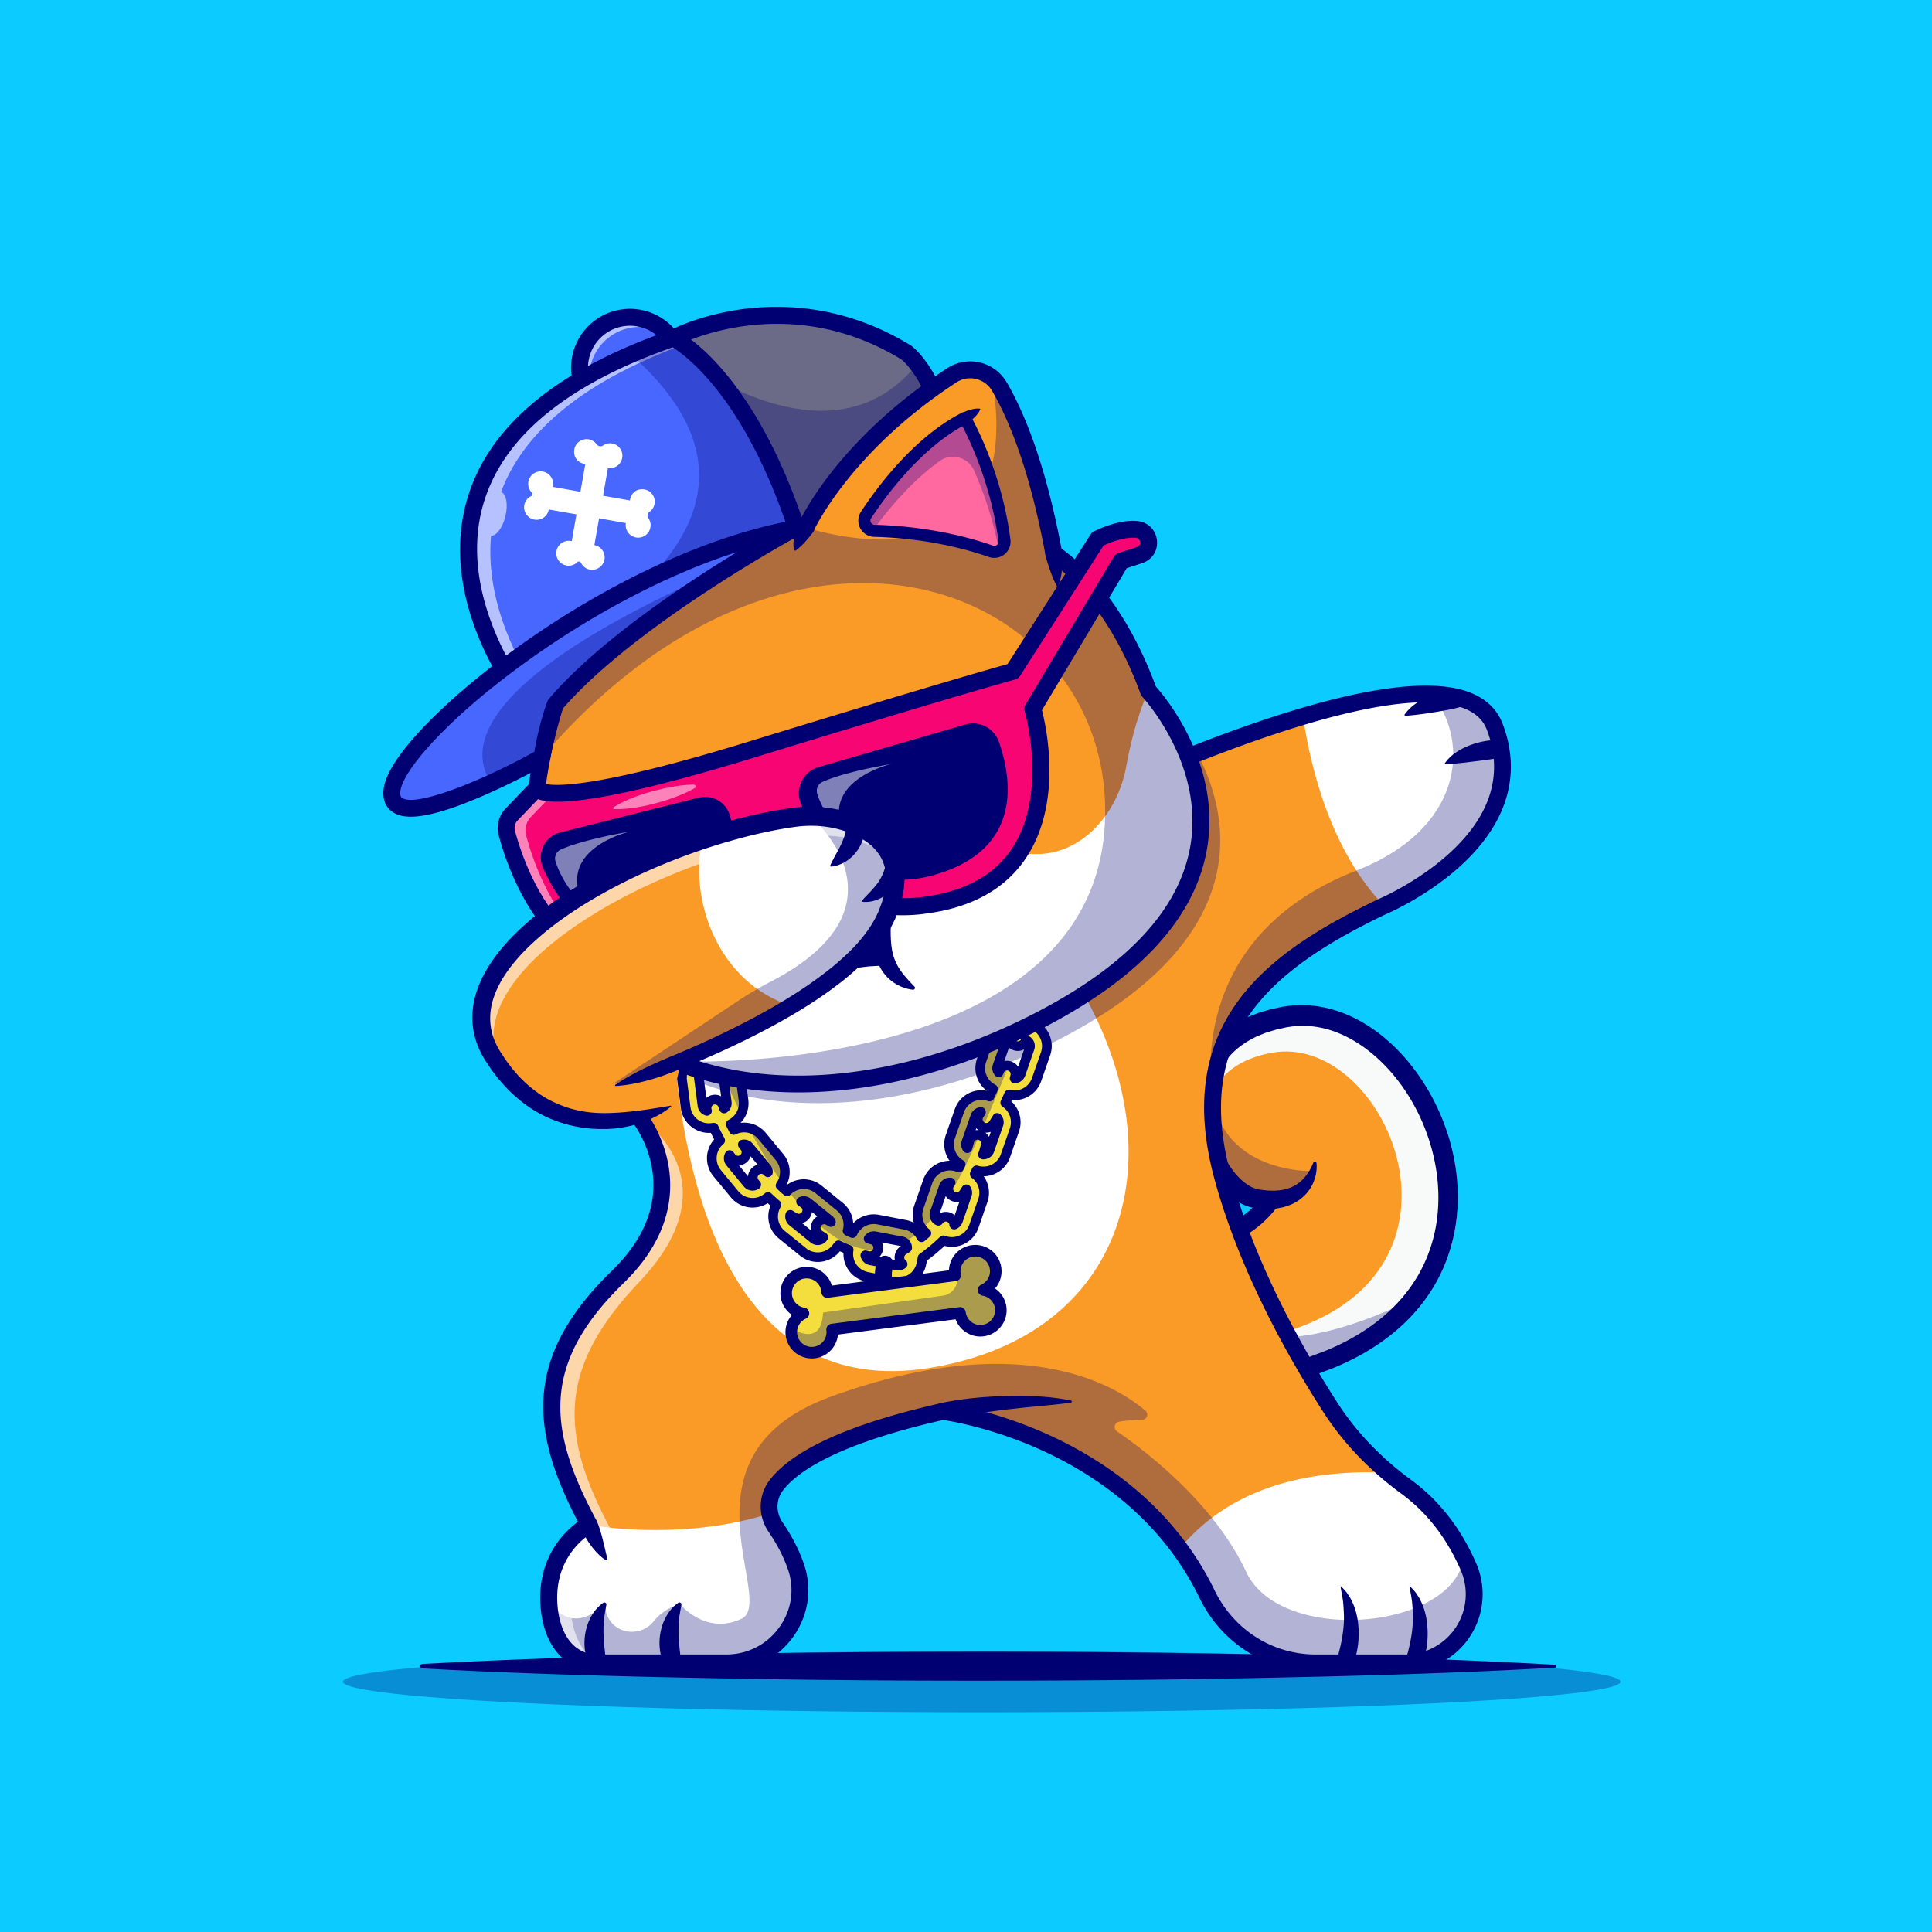 <svg xmlns="http://www.w3.org/2000/svg" viewBox="0 0 4000 4000"><defs><style>.cls-1{fill:#0bcbff;}.cls-2{opacity:0.3;}.cls-3{fill:#000072;}.cls-4{fill:#fa9b27;}.cls-5{fill:#f8fafa;}.cls-6{fill:#fff;}.cls-7{opacity:0.6;}.cls-8{fill:#f4de3d;}.cls-9{fill:#4867ff;}.cls-10{fill:#6b6b87;}.cls-11{fill:#ff699f;}.cls-12{fill:#f70673;}.cls-13{opacity:0.5;}</style></defs><g id="Réteg_2" data-name="Réteg 2"><g id="Layer_1" data-name="Layer 1"><rect class="cls-1" width="4000" height="4000"/><g class="cls-2"><ellipse class="cls-3" cx="2032.5" cy="3481.85" rx="1322.5" ry="63.15"/></g><path class="cls-3" d="M874.27,3445.08c195.47-10.73,390.94-16.28,586.41-20,195.47-4,390.94-5.46,586.41-5.42s390.93,1.88,586.4,6.17c195.47,4,390.94,9.82,586.41,20.86a3,3,0,0,1,0,5.94c-195.47,11-390.94,16.87-586.41,20.85-195.47,4.29-390.93,6-586.4,6.17s-390.94-1.38-586.41-5.41c-195.47-3.72-390.94-9.27-586.41-20a4.59,4.59,0,0,1,0-9.16Z"/><path class="cls-4" d="M2631.36,2484.39s-111,177.92-339,12.82l-52.94,20s82,477.22,515.77,296.3c451.39-188.26,187.45-758.78-95.22-708-274.32,49.33-167.44,360.89-56.39,377s118.69-74.27,118.69-74.27"/><path class="cls-5" d="M2769.48,2823.11c461.73-192.57,191.75-776.16-97.39-724.17-147.63,26.55-187.3,127.34-175.23,219.3,2.66-61.49,39.24-121.18,137.08-138.78,223.91-40.26,433,411.68,75.42,560.8C2410.7,2864.83,2322.58,2595.6,2304.62,2523q-12.64-7.8-25.78-16.93l-36.94,14S2325.76,3008.18,2769.48,2823.11Z"/><path class="cls-3" d="M2647.12,2494.22c-1.66,2.56-2.8,4.15-4.2,6.07s-2.7,3.6-4.08,5.32q-4.12,5.19-8.53,10a231.12,231.12,0,0,1-18.64,18.27,219.27,219.27,0,0,1-43.18,29.35c-31.09,16.25-66.78,23.73-101.51,22.5-34.89-1-68.35-10.48-99.29-23.57s-59.44-30.74-86.2-49.93l17.46,2.33-52.95,20,11.74-20.52h0c2.07,10.92,5.05,23,8.25,34.46s6.9,23.06,10.74,34.48a561.27,561.27,0,0,0,27.93,66.45,456.94,456.94,0,0,0,36.92,61.22c3.59,4.71,6.81,9.74,10.68,14.2l11.26,13.67c8.06,8.56,15.92,17.35,24.73,25,17.3,15.69,36,29.86,56.66,40.41,2.54,1.38,5,2.87,7.62,4.16l7.95,3.47,7.94,3.49a63.34,63.34,0,0,0,8,3.23l16.48,5.46c1.37.44,2.73.94,4.12,1.35l4.24.95,8.49,1.92c11.19,3.09,22.85,4,34.37,5.63,1.44.17,2.88.41,4.33.53l4.38.15,8.77.3c5.85.08,11.68.68,17.55.37,23.48-.89,47-3.33,70.32-8.51,11.61-2.74,23.34-4.8,34.73-8.71l17.2-5.25c2.86-.89,5.75-1.69,8.59-2.67l8.45-3.23c11.21-4.41,22.65-8.37,33.67-13.11l16.42-7.32,16.09-7.94c42.4-21.93,81.41-50.05,112.79-85a318.85,318.85,0,0,0,40.92-56.82,308.58,308.58,0,0,0,26.86-64.52c13.22-44.88,15.74-92.78,9.84-139.58a410.49,410.49,0,0,0-42.51-134.84c-21.7-42.09-50.72-80.57-86-111.27-35.13-30.51-77-53.48-121.46-60.15a180,180,0,0,0-33.32-2.07c-5.56-.08-11.07.76-16.6,1.15-5.52,1-10.88,1.43-16.62,2.93l-17,3.81-16.45,5c-5.59,1.47-10.64,4-15.93,6l-7.85,3.21-7.41,3.88c-19.83,10.21-37.44,23.6-51,40.18a147.83,147.83,0,0,0-28.71,57.17c-5.25,21.18-6.18,43.73-3.78,66.11a225.48,225.48,0,0,0,17.07,65.61c9.05,20.71,20.5,40.78,35.43,56.5a100.5,100.5,0,0,0,24,19.71c4.22,2.7,8.6,4.26,12.88,5.89,2.16.48,4.3,1,6.44,1.62l8.2,1,8.28,1c2.75.29,5.39.16,8.1.29l8.11.24,7.81-.67c5.4-.09,10.15-1.6,15.29-2.46,2.51-.57,4.74-1.63,7.2-2.35l3.65-1.21,3.34-1.73a73.44,73.44,0,0,0,24.9-19.15c7.22-8.38,13.24-18.85,17.77-29.89l.17-.39a3.46,3.46,0,0,1,6.65,1,72.42,72.42,0,0,1-.82,20.23c-1,6.76-3.24,13.26-5.77,19.83a83.45,83.45,0,0,1-26.52,33.87l-4.44,3.4c-1.56,1-3.18,1.85-4.78,2.77a95.16,95.16,0,0,1-9.84,5.17c-6.81,2.5-13.75,5.52-20.81,6.54l-10.63,2.1-10.53.67c-3.49.13-7.09.6-10.52.4l-10.29-.69c-3.46-.27-6.83-.41-10.35-.81-3.92-.77-7.85-1.61-11.75-2.5-7.44-2.36-14.83-5.07-21.27-8.81a140.79,140.79,0,0,1-34.3-26.29c-19.86-19.94-34.16-43.39-45.27-68a269.23,269.23,0,0,1-21.61-77.85c-3.17-27-2.18-54.84,4.4-82a187.87,187.87,0,0,1,37.75-74.9c18.07-21.81,41-38.92,65.48-51.07L2583,2106c3.12-1.33,6.28-2.52,9.43-3.78,6.32-2.39,12.54-5.25,19-6.93,6.42-1.89,12.83-3.89,19.26-5.65l19.44-4.15c6.33-1.54,13.38-2.25,20.13-3.25,6.86-.48,13.71-1.33,20.59-1.21a222.73,222.73,0,0,1,41,3,258,258,0,0,1,39.55,9.93,288.93,288.93,0,0,1,37.12,15.88,325.84,325.84,0,0,1,65.42,45.2,392.54,392.54,0,0,1,53.28,57.73,441.28,441.28,0,0,1,41.54,66.11,451,451,0,0,1,46.31,148.38c6.4,51.74,3.52,105.25-11.51,155.85A348.93,348.93,0,0,1,2973,2655.9a357.89,357.89,0,0,1-46.2,63.85c-35.26,39-78.4,69.78-124.28,93.34l-17.38,8.52-17.65,7.81c-11.82,5.06-23.9,9.23-35.85,13.87l-9,3.39c-3,1-6.15,1.9-9.22,2.85l-18.48,5.59c-12.18,4.11-25,6.41-37.59,9.32-25.29,5.53-51.34,8.25-77.54,9.11-6.53.3-13.14-.32-19.71-.45l-9.86-.38-4.93-.19c-1.65-.14-3.28-.41-4.92-.61-13.11-1.78-26.29-3-39.14-6.49l-9.7-2.25-4.84-1.13c-1.59-.47-3.16-1-4.74-1.54l-18.9-6.32a81,81,0,0,1-9.24-3.72l-9.12-4-9.11-4.05c-3-1.48-5.83-3.18-8.75-4.77-23.62-12.22-44.91-28.37-64.3-46.08-9.88-8.73-18.63-18.48-27.54-28.08l-12.42-15.13c-4.25-5-7.77-10.43-11.69-15.62a495.69,495.69,0,0,1-39.86-66.47,599.41,599.41,0,0,1-29.64-71c-4.07-12.16-8-24.35-11.34-36.75s-6.44-24.57-9-38.09h0a18.4,18.4,0,0,1,11.59-20.47l.15,0,53-20a18.56,18.56,0,0,1,17.29,2.21l.17.12c25,18,51.32,34.11,79.08,45.89s56.74,19.8,85.8,20.57c29,1,57.77-5.08,83.33-18.4a182.82,182.82,0,0,0,35.77-24.33,190.47,190.47,0,0,0,15.52-15.21c2.43-2.67,4.77-5.41,7-8.19,1.12-1.39,2.18-2.78,3.2-4.17s2.12-3,2.64-3.76l.39-.6a18.57,18.57,0,0,1,31.13,20.26Z"/><g class="cls-2"><path class="cls-3" d="M2933.87,2685s-473.21,253.71-415.9-123.43c0,0-78.68,30.24-158.14-23.34l-23.13,8.72-68.1,80.37S2452.46,3088,2933.87,2685Z"/></g><g class="cls-2"><path class="cls-3" d="M2718.57,2424.6s-221.84,8.62-210.54-209c0,0-53.3,262.16,139.07,267.56C2647.1,2483.18,2694.66,2475.56,2718.57,2424.6Z"/></g><path class="cls-4" d="M3040.65,3244.55c40.6,93.7-28.75,198.3-130.9,198.3h-185.6c-96.45,0-183.3-56-225.35-142.8a610,610,0,0,0-56.2-93.55C2263,2960.6,1952,2922.15,1952,2922.15c-223.85,50.6-311.75,109.45-345,153.3a72.16,72.16,0,0,0-13.1,58.05,75.24,75.24,0,0,0,11.8,28.05c19.45,28.3,32.9,55.55,41.9,81.15,34.4,97.9-40.15,200.15-143.9,200.15h-266c-67.6,0-99.55-61.4-101.5-128.95-3.2-112.1,83.6-157.1,83.6-157.1-106.1-197.7-117.85-340.75,58.9-512.7s43.6-332.65,43.6-332.65a1081.51,1081.51,0,0,1,71.75-94.8c1.65-2.05,3.4-4.1,5.15-6.15,183.55-214.4,441-361.15,598.15-437.45,84.2-40.85,139.65-61.5,139.65-61.5s155.6-78.7,341.85-151.85c70.85-27.85,146.15-54.85,219-76.45,99.75-29.55,195-48.9,267.85-46,64.6,2.4,111.7,22.2,129.1,67.65,83.9,219.5-187.2,351.65-229.25,370.6-3.5,1.6-5.4,2.4-5.4,2.4-183.05,88-339.25,193.8-349.05,394.9v.1c-2.45,49.55,4.05,104.9,21.2,167.15,51.35,186.5,150.1,361.75,222,473.65,32.85,51.15,73.75,96.25,120.1,135.4q18.22,15.38,37.55,29.5c55.55,40.65,93.3,92.7,119,144.7Q3036.05,3233.9,3040.65,3244.55Z"/><path class="cls-6" d="M1503.6,3442.85h-266c-67.6,0-99.55-61.4-101.5-128.95-3.2-112.1,83.6-157.1,83.6-157.1s187.2,36.1,374.15-23.3a75.24,75.24,0,0,0,11.8,28.05c19.45,28.3,32.9,55.55,41.9,81.15C1681.9,3340.6,1607.35,3442.85,1503.6,3442.85Z"/><path class="cls-6" d="M2909.75,3442.85h-185.6c-96.45,0-183.3-56-225.35-142.8a610,610,0,0,0-56.2-93.55c68.35-84,196-168.25,431.7-157.45q18.22,15.38,37.55,29.5c63.15,46.2,103.3,107.2,128.8,166C3081.25,3338.25,3011.9,3442.85,2909.75,3442.85Z"/><path class="cls-6" d="M2865.4,1875.45c-107.8-113-150.65-277.35-167.7-392.2,188.15-55.7,360-75.15,397,21.6C3178.55,1724.35,2907.45,1856.5,2865.4,1875.45Z"/><path class="cls-6" d="M1924.64,2832.14c-411.9,66.7-503-387.49-525.59-621.64,183.55-214.4,441-361.15,598.15-437.45C2469.8,2154.05,2451.89,2746.69,1924.64,2832.14Z"/><g class="cls-2"><path class="cls-3" d="M2186.45,2155.35c-266.95,136.4-539.45,163.1-738.7,85.7a520,520,0,0,1-53.85-24.4c1.65-2.05,3.4-4.1,5.15-6.15,183.55-214.4,441-361.15,598.15-437.45,84.2-40.85,139.65-61.5,139.65-61.5s155.6-78.7,341.85-151.85C2547.75,1690.7,2602.3,1942.9,2186.45,2155.35Z"/></g><g class="cls-2"><path class="cls-3" d="M2909.75,3442.85h-185.6c-96.45,0-183.3-56-225.35-142.8a610,610,0,0,0-56.2-93.55C2263,2960.6,1952,2922.15,1952,2922.15c-223.85,50.6-311.75,109.45-345,153.3a72.16,72.16,0,0,0-13.1,58.05,75.24,75.24,0,0,0,11.8,28.05c19.45,28.3,32.9,55.55,41.9,81.15,34.4,97.9-40.15,200.15-143.9,200.15h-266c-67.6,0-99.55-61.4-101.5-128.95,0,0,42,78.35,116,6.8a65.3,65.3,0,0,0,5.2,24.34c16.47,39.61,69.76,44.79,96.44,11.2,10.31-13,27-26.82,53.71-35.54,0,0,52.8,65.8,127.5,30.9s-146.25-339.65,185.4-460c397.9-144.4,593-20.78,651.19,29.38a10.48,10.48,0,0,1-6.67,18.39,364.35,364.35,0,0,0-47.6,4,11.22,11.22,0,0,0-4.6,20.35c55.65,37.94,199.64,146.07,267.23,290.58,70.8,151.45,429.8,121.6,451-31.05q5.25,10.65,9.85,21.3C3081.25,3338.25,3011.9,3442.85,2909.75,3442.85Z"/></g><g class="cls-2"><path class="cls-3" d="M2865.4,1875.45c-3.5,1.6-5.4,2.4-5.4,2.4-183.05,88-339.25,193.8-349.05,394.9-1.35-6.6-63.45-329.45,297.35-470.35,217.7-85.05,237.35-260.4,157.25-365.2,64.6,2.4,111.7,22.2,129.1,67.65C3178.55,1724.35,2907.45,1856.5,2865.4,1875.45Z"/></g><g class="cls-7"><path class="cls-6" d="M1323.55,2654.1c-169.9,178.75-165,315-58.9,512.7,0,0-86.8,45-83.6,157.1,1.5,51.25,20.25,98.9,58.7,118.95h-2.2c-67.6,0-99.55-61.4-101.5-128.95-3.2-112.1,83.6-157.1,83.6-157.1-106.1-197.7-117.85-340.75,58.9-512.7,174.45-169.7,47-328.4,43.65-332.6C1326.4,2314.15,1525,2442.15,1323.55,2654.1Z"/></g><path class="cls-3" d="M1236,3150.49a142.33,142.33,0,0,1,6.76,18.32c1.94,6.3,3.66,12.7,5.27,19.15l4.67,19.52c1.56,6.55,3,13.14,4.89,19.92l0,.09a2.16,2.16,0,0,1-1.5,2.66,2.13,2.13,0,0,1-1.61-.18c-6.68-3.63-12.16-8.68-17.23-13.83a154.16,154.16,0,0,1-13.83-16.4,167.3,167.3,0,0,1-11.44-17.63,106,106,0,0,1-8.66-19,17.52,17.52,0,0,1,32.53-12.87Z"/><path class="cls-3" d="M1947.86,2905.13c11.75-2.78,22.66-4.52,34-6.31s22.43-3.13,33.66-4.29c22.47-2.3,45-3.62,67.45-4.25,22.5-.29,45-.53,67.39.92a476.71,476.71,0,0,1,66.9,8.39,2.23,2.23,0,0,1-.09,4.38h-.06c-11.15,1.78-22.24,2.86-33.3,4.08l-33.08,3.39q-33,2.94-65.75,6.77t-65.15,9.13c-10.8,1.66-21.55,3.61-32.26,5.49s-21.55,4.16-31.46,6.32l-.46.09a17.5,17.5,0,0,1-7.75-34.12Z"/><path class="cls-3" d="M1221.11,3448.92a77.6,77.6,0,0,1-4.13-8.87c-1.14-2.83-2-5.7-2.89-8.56a112.12,112.12,0,0,1-3.38-17.57,115.72,115.72,0,0,1,1.75-35.78,122.42,122.42,0,0,1,4.89-17.35c1.1-2.8,2.36-5.56,3.61-8.27a57.41,57.41,0,0,1,4.23-7.92,83.93,83.93,0,0,1,23.6-26.09,4.18,4.18,0,0,1,6.59,4l-.06.39c-1.77,11.15-4.12,20.78-4.74,30.66-.77,4.75-.61,9.69-1.09,14.31,0,4.78-.26,9.38,0,14.06.24,9.29.88,18.48,1.79,27.71l1.51,13.85c.18,2.33.48,4.63.72,6.92a54.5,54.5,0,0,1,.42,6.36l-.45,5.41a17.24,17.24,0,0,1-18.63,15.74A17.42,17.42,0,0,1,1221.11,3448.92Z"/><path class="cls-3" d="M1376.47,3448.92a75.93,75.93,0,0,1-4.13-8.87c-1.14-2.83-2-5.7-2.89-8.56a112.14,112.14,0,0,1-3.39-17.57,116.33,116.33,0,0,1,1.75-35.78,121.15,121.15,0,0,1,4.9-17.35c1.1-2.8,2.36-5.56,3.61-8.27a57.41,57.41,0,0,1,4.23-7.92,83.93,83.93,0,0,1,23.6-26.09,4.18,4.18,0,0,1,5.84.92,4.23,4.23,0,0,1,.75,3.1l-.06.39c-1.77,11.15-4.12,20.78-4.74,30.66-.77,4.75-.62,9.69-1.09,14.31.05,4.78-.26,9.38,0,14.06.24,9.29.88,18.48,1.79,27.71l1.51,13.85c.18,2.33.48,4.63.71,6.92a52.61,52.61,0,0,1,.43,6.36l-.45,5.41a17.25,17.25,0,0,1-18.63,15.74A17.42,17.42,0,0,1,1376.47,3448.92Z"/><path class="cls-3" d="M2767.71,3436.28l2.45-8.37,2.45-9c1.53-6.07,3-12.19,4.27-18.37a280.73,280.73,0,0,0,5.16-37.46c1.05-12.65.33-25.25-.61-38.16-.6-13.13-3.69-25.79-6-40.08v-.05a.54.54,0,0,1,.45-.62.56.56,0,0,1,.47.14c2.58,2.45,5.07,5,7.5,7.73l3.6,4.11c1.12,1.43,2,2.95,3.06,4.45,2,3,4,6.06,5.9,9.22,1.62,3.24,3.25,6.52,4.75,9.87a140.73,140.73,0,0,1,10.78,42.56,185.24,185.24,0,0,1-4.56,65.58c-.9,3.57-1.87,7.13-3.07,10.66a114.09,114.09,0,0,1-4.17,11,17.48,17.48,0,0,1-32.79-11.92Z"/><path class="cls-3" d="M2910.49,3436.28l2.45-8.37,2.45-9c1.53-6.07,3-12.19,4.26-18.37a277.5,277.5,0,0,0,5.16-37.46c1.06-12.65.34-25.25-.6-38.16-.6-13.13-3.69-25.79-6-40.08v-.05a.54.54,0,0,1,.45-.62.56.56,0,0,1,.47.14c2.57,2.45,5.07,5,7.5,7.73l3.6,4.11c1.12,1.43,2,2.95,3.06,4.45,2,3,4,6.06,5.9,9.22,1.62,3.24,3.25,6.52,4.76,9.87a141,141,0,0,1,10.77,42.56,184.78,184.78,0,0,1-4.57,65.58c-.88,3.57-1.86,7.13-3.06,10.66a114.09,114.09,0,0,1-4.17,11,17.48,17.48,0,0,1-32.79-11.92Z"/><path class="cls-3" d="M3025.6,1463.07a255.84,255.84,0,0,1-27.61,6.57c-9.39,1.83-18.83,3.4-28.34,4.94s-19,3.09-28.9,4.27-19.8,2.57-31,3h-.06a1.72,1.72,0,0,1-1.47-2.71,96.84,96.84,0,0,1,23.52-22.75,145.1,145.1,0,0,1,28.14-15.26,179.51,179.51,0,0,1,30.18-9.62,127.61,127.61,0,0,1,31.89-3.3,17.65,17.65,0,0,1,4.79,34.45Z"/><path class="cls-3" d="M3108,1567.8a270,270,0,0,1-27.4,5c-9.31,1.34-18.66,2.48-28.06,3.64s-18.81,2.4-28.56,3.33-19.56,2.16-30.67,2.56h-.06a1.73,1.73,0,0,1-1.78-1.65,1.75,1.75,0,0,1,.32-1.06,90.87,90.87,0,0,1,23.65-22.46A135.67,135.67,0,0,1,3044,1542.7a169.37,169.37,0,0,1,30.57-8.34,121.07,121.07,0,0,1,32.07-1.53,17.63,17.63,0,0,1,2.76,34.62Z"/><path class="cls-3" d="M2909.75,3460.36H2724.13c-103,0-195.4-58.5-241.07-152.68-80.21-165.39-220.43-256.58-323.93-304-102-46.7-189.6-61.31-206.42-63.8C1732,2990.15,1650.42,3047.06,1620.82,3086c-14.39,19-14.71,45.32-.79,65.58,19.07,27.78,33.87,56.47,44,85.3,18.08,51.46,10.23,106.7-21.56,151.55a170.5,170.5,0,0,1-138.86,71.89H1237.53c-69.74,0-116.44-57.29-119-146-2.65-93.24,51.08-144,78.11-163.63-96.54-185.4-116.16-338.39,69.71-519.19,68.88-67,96.83-139.4,83.07-215.16-10.26-56.51-40.45-93.45-40.76-93.81a17.5,17.5,0,0,1-1.06-20.92c138.92-207,355.38-360.86,512.5-453.53,162.49-95.83,297.07-147.86,309.66-152.65,38.41-19.37,693.44-346.78,913.23-261.85,33.6,13,56.47,34.83,68,64.93,39.94,104.51,9.56,206.47-87.84,294.87-69.48,63.06-148.53,97.24-156,100.38-247.73,119.1-396.6,256.83-318.17,541.52,50.54,183.45,147.49,356.22,219.92,468.84,38.73,60.23,90.3,114.13,153.27,160.22,57.76,42.27,103,100.54,134.49,173.19a159.73,159.73,0,0,1-146.94,222.76ZM1952,2904.64a19.2,19.2,0,0,1,2.14.13c4.06.51,100.73,12.92,218.52,66.64,109.1,49.76,257,145.83,341.92,321,39.77,82,120.07,133,209.58,133h185.62a124.72,124.72,0,0,0,114.82-173.85c-29-66.86-70.36-120.31-123-158.86-66.46-48.63-121-105.67-162-169.53-73.75-114.67-172.51-290.77-224.22-478.47-41.4-150.27-25.51-272.31,48.58-373.09,70.92-96.48,185.67-160,288.57-209.47l.85-.38c.8-.33,80-33.76,147-94.73,86.55-78.85,112.81-165,78.05-255.91-7.92-20.73-23.59-35.38-47.9-44.77-207.12-80.06-878.89,257.44-885.66,260.86a18.8,18.8,0,0,1-1.78.78c-5.4,2-537.85,203.73-799.48,583.26,27.13,40.92,106.71,190.39-52.7,345.45-175.65,170.86-153.43,309.73-55.71,491.86a17.5,17.5,0,0,1-7.36,23.81c-3.09,1.63-77,41.89-74.16,141.08,1.55,54.12,24.42,111.95,84,111.95h266.08c44.38,0,84.58-20.82,110.31-57.13,25.13-35.46,31.36-79.1,17.09-119.71-9.1-25.92-22.51-51.85-39.83-77.08-22.48-32.74-21.77-75.56,1.77-106.56,48.37-63.71,167.86-117.47,355.16-159.81A17.24,17.24,0,0,1,1952,2904.64Z"/><path class="cls-8" d="M2202.6,1955.2l-22.75-7.9a48.07,48.07,0,0,0-36.9,2.15,48,48,0,0,0-24.6,27.6l-18.65,53.65a48.43,48.43,0,0,0,20.45,57c-3.7,8.5-7.65,16.45-11.35,23.4a48.36,48.36,0,0,0-58,30.8l-18.65,53.65a48.17,48.17,0,0,0,23.75,58.85c-2.35,5.5-4.8,10.75-7.25,15.75l-.9-.35a48,48,0,0,0-36.9,2.15,48,48,0,0,0-24.55,27.65l-18.65,53.65a48.38,48.38,0,0,0,21.15,57.5c-1,2.15-2,4.25-3,6.25l-3.35-1.15a48.32,48.32,0,0,0-61.5,29.8l-18.6,53.6A48.46,48.46,0,0,0,1918,2553c-3.35,3-6.7,5.85-10,8.55a49.08,49.08,0,0,0-34-25.75l-55.8-10.75A48.23,48.23,0,0,0,1765,2553c-3.5-1.5-6.85-3-10.1-4.55a48.37,48.37,0,0,0-16.15-50.15l-44.1-35.8a48.19,48.19,0,0,0-63.4,2.25c-.6.55-1.2,1.1-1.75,1.7-4.8-4.05-9.25-8.1-13.4-12a49.77,49.77,0,0,0,3.4-5.65,48.28,48.28,0,0,0-5.55-53.05l-36.15-43.8a48.29,48.29,0,0,0-58.65-12.45q-3.3-6.22-6.15-12.15a48,48,0,0,0,16.75-13.7,48.52,48.52,0,0,0,4.8-7.6,47.63,47.63,0,0,0,4.8-28.1l-7.3-56.3a48.28,48.28,0,0,0-54-41.7h0l-23.9,3.1a48.37,48.37,0,0,0-41.7,54.15l7.3,56.3a48.3,48.3,0,0,0,50.2,42,36.17,36.17,0,0,0,4-.35l3.9-.5c3.75,8.15,8.2,17.15,13.35,26.35a48.34,48.34,0,0,0-6.3,67.85l36.15,43.8a48,48,0,0,0,32.7,17.3,46.91,46.91,0,0,0,7,.15,47.84,47.84,0,0,0,28.3-11l1.25-1c5.3,5,11.15,10.4,17.5,15.75a48.31,48.31,0,0,0,10.9,62.35l44.1,35.8a48.43,48.43,0,0,0,67.95-7l5.4-6.65c1.7.8,3.45,1.65,5.25,2.45,5,2.3,10.35,4.65,15.85,6.85a48.25,48.25,0,0,0,38.35,56l55.8,10.75a48.36,48.36,0,0,0,36.2-7.45,48,48,0,0,0,20.35-30.9l2.3-11.95a368.73,368.73,0,0,0,43-36l1.7.6a47.8,47.8,0,0,0,18.15,2.65,48.44,48.44,0,0,0,43.35-32.4L2035,2485.3a48.3,48.3,0,0,0-16.85-54.65c1.2-2.45,2.4-5,3.65-7.5a47.82,47.82,0,0,0,35.35-2.65,47.89,47.89,0,0,0,24.55-27.6l18.65-53.65a48.36,48.36,0,0,0-19-56.1c2.6-5.35,5.15-11,7.65-16.9a48.85,48.85,0,0,0,14,1.4,49.52,49.52,0,0,0,18.7-4.8,48.22,48.22,0,0,0,24.6-27.65l18.6-53.65a48.32,48.32,0,0,0-22.8-58.35c3.6-6.95,7.35-14.7,10.9-22.9a48.31,48.31,0,0,0,60.85-30l18.65-53.65A48.44,48.44,0,0,0,2202.6,1955.2Zm-700.6,337a12.42,12.42,0,0,1-2.9,2.7c-1.5-3.95-2.25-6.3-2.3-6.4a17.49,17.49,0,1,0-33.2,11,2.25,2.25,0,0,0,.1.4,13.34,13.34,0,0,1-9.35-11l-7.3-56.35a13.26,13.26,0,0,1,2.65-9.8,13,13,0,0,1,8.85-5.1l23.9-3.1c.35,0,.7,0,1.1-.1a13,13,0,0,1,8.7,2.75,14,14,0,0,1,1.55,1.4,13,13,0,0,1,3.55,7.45l.15,1.1,7.15,55.2A13.39,13.39,0,0,1,1502,2292.25Zm87.55,134.35a17.51,17.51,0,0,0-27,22.35l3.15,3.7a12.9,12.9,0,0,1-8.85,2.4,13.16,13.16,0,0,1-9-4.75l-36.15-43.8a13.24,13.24,0,0,1-1.25-15.1c1.25,1.65,2.5,3.3,3.8,4.95a17.51,17.51,0,0,0,27.45-21.75q-1.95-2.47-3.75-4.95a11.6,11.6,0,0,1,1.9-.25,13.24,13.24,0,0,1,10.9,4.8L1587,2418a12.94,12.94,0,0,1,3,9.15C1589.75,2426.85,1589.55,2426.65,1589.55,2426.6Zm113.9,136.25a13.33,13.33,0,0,1-18.75,1.9l-44-35.75a13.27,13.27,0,0,1-4.85-8.95,13.14,13.14,0,0,1,.4-4.85c2.9,1.9,5.85,3.75,8.8,5.5a17.72,17.72,0,0,0,9.65,2.35,17.54,17.54,0,0,0,14.3-8.65,16.14,16.14,0,0,0,1.45-3.3,17.44,17.44,0,0,0-7.75-20.65c-1.35-.8-2.7-1.65-4.05-2.5a12.3,12.3,0,0,1,4.25-1.25c.25,0,.5,0,.75,0a13.38,13.38,0,0,1,9,2.95l44.1,35.8a12.78,12.78,0,0,1,3.6,4.75c-2.85-1.75-4.5-2.8-4.6-2.85a17.46,17.46,0,0,0-23.85,4.85,2.77,2.77,0,0,0-.3.4,17.52,17.52,0,0,0,5.2,24.2c.45.3,3.3,2.05,7.8,4.75Zm167.15,25.6a17.48,17.48,0,0,0-5.9,24,16.74,16.74,0,0,0,4.1,4.65c-.35.25-.65.55-1,.8a13,13,0,0,1-10,2l-55.75-10.7a13.16,13.16,0,0,1-8.5-5.6,12.76,12.76,0,0,1-2-4.65c1.8.45,3.55.95,5.35,1.35a16.62,16.62,0,0,0,4.7.4A17.37,17.37,0,0,0,1817.6,2588a4.22,4.22,0,0,0,.25-.85,17.51,17.51,0,0,0-13.2-21c-2.05-.45-4.1-1-6.2-1.55a13,13,0,0,1,3.25-3.15,13.32,13.32,0,0,1,6.75-2.3,13.61,13.61,0,0,1,3.2.25l55.75,10.7a12.83,12.83,0,0,1,4.6,1.8,13.36,13.36,0,0,1,6.15,11.65C1873.55,2586.65,1870.7,2588.4,1870.6,2588.45Zm131.3-114.65-18.65,53.65a13.2,13.2,0,0,1-7.6,7.9,17.47,17.47,0,0,0-31.05-9.75c-.5.65-1,1.25-1.6,1.9a13.33,13.33,0,0,1-8.2-10.2,13.19,13.19,0,0,1,.55-6.5l18.65-53.65a13.14,13.14,0,0,1,6.75-7.6,12.65,12.65,0,0,1,5.15-1.3,10.49,10.49,0,0,1,2.15.1c-1.15,1.75-1.85,2.8-1.85,2.85a17.47,17.47,0,0,0,.85,20.65,16,16,0,0,0,3.9,3.65,17.8,17.8,0,0,0,10.6,2.95,17.55,17.55,0,0,0,13.7-7.7c.3-.5,2.3-3.5,5.3-8.35a10.34,10.34,0,0,1,.75,1.25A13.25,13.25,0,0,1,2001.9,2473.8Zm65.35-146.05-18.65,53.65a13.13,13.13,0,0,1-13.45,8.85c2.1-6.2,4-12.5,5.55-18.85a17.5,17.5,0,0,0-12.75-21.2h0a17.51,17.51,0,0,0-21.15,12.8c-1.15,4.7-2.6,9.45-4.15,14.1a13.32,13.32,0,0,1-1.9-12.35l18.65-53.6a13.27,13.27,0,0,1,11.55-8.9c-2.1,3.4-3.45,5.45-3.5,5.55a17.47,17.47,0,0,0,4.75,24.25,15.41,15.41,0,0,0,3.1,1.65,16.88,16.88,0,0,0,7.5,1.3,17.47,17.47,0,0,0,13.7-7.7c.4-.6,3.55-5.3,8-12.85A13.24,13.24,0,0,1,2067.25,2327.75Zm64.5-157.65-18.65,53.6a13.08,13.08,0,0,1-6.75,7.65,13.32,13.32,0,0,1-5.7,1.25c.45-1.55.9-3.1,1.3-4.65a17.49,17.49,0,0,0-12.8-21.15,8.48,8.48,0,0,0-1.1-.2,17.37,17.37,0,0,0-20.1,13c0,.15-.1.35-.15.55a16.61,16.61,0,0,1-2-2.9,13.25,13.25,0,0,1-.6-10.15l18.65-53.65a13.3,13.3,0,0,1,6.1-7.25,17.54,17.54,0,0,0,7.5,16.75,18.51,18.51,0,0,0,6.2,2.55,16.41,16.41,0,0,0,4.4.4,17.39,17.39,0,0,0,13.7-7.75c.2-.3,1.3-2,2.9-4.5a13.2,13.2,0,0,1,7.1,16.45Zm67.6-164.9-18.65,53.65a13.24,13.24,0,0,1-15.75,8.45c.8-2.8,1.6-5.65,2.3-8.45a17.51,17.51,0,0,0-34-8.4,9,9,0,0,1-.25,1,13.24,13.24,0,0,1-.2-9.2l18.6-53.65a13.32,13.32,0,0,1,11.95-8.9,13.32,13.32,0,0,1,5,.7l22.75,7.9A13.36,13.36,0,0,1,2199.35,2005.2Z"/><g class="cls-2"><path class="cls-3" d="M1539.35,2277.9a47.63,47.63,0,0,1-4.8,28.1c-15.2-30-27.7-57.3-37-78.8-1.3-2.95-2.55-5.8-3.7-8.55-10.3-24-15.85-38.75-15.85-38.75h0a48.28,48.28,0,0,1,54,41.7Z"/></g><g class="cls-2"><path class="cls-3" d="M1614,2395.7a48.28,48.28,0,0,1,5.55,53.05c-26.2-36.55-49.75-76.15-69.7-113.45a48.23,48.23,0,0,1,28,16.6Z"/></g><g class="cls-2"><path class="cls-3" d="M1901.3,2551.65A177,177,0,0,1,1872,2572a12.83,12.83,0,0,0-4.6-1.8l-55.75-10.7a13.61,13.61,0,0,0-3.2-.25,13.32,13.32,0,0,0-6.75,2.3,13,13,0,0,0-3.25,3.15c2.1.55,4.15,1.1,6.2,1.55a17.51,17.51,0,0,1,13.2,21,4.22,4.22,0,0,1-.25.85c-24.5,1.25-48.55-5.15-71.85-17.25-1.4-.75-2.85-1.5-4.25-2.3-17-9.35-33.6-21.75-49.65-36.3a17.46,17.46,0,0,1,23.85-4.85c.1,0,1.75,1.1,4.6,2.85a12.78,12.78,0,0,0-3.6-4.75l-44.1-35.8a13.38,13.38,0,0,0-9-2.95c-.25,0-.5,0-.75,0a12.3,12.3,0,0,0-4.25,1.25c1.35.85,2.7,1.7,4.05,2.5a17.44,17.44,0,0,1,7.75,20.65,545.52,545.52,0,0,1-39.15-46.4,48.19,48.19,0,0,1,63.4-2.25l44.1,35.8a48.37,48.37,0,0,1,16.15,50.15c3.25,1.55,6.6,3,10.1,4.55a48.23,48.23,0,0,1,53.25-27.9l55.8,10.75A47.65,47.65,0,0,1,1901.3,2551.65Z"/></g><g class="cls-2"><path class="cls-3" d="M2160.25,1944.75a334.45,334.45,0,0,1-4,37.35c-2.55,16.55-6.45,35.15-11.85,56.05-4.1,16-9.05,33.4-15,52.25-7.15,22.85-15.7,47.8-25.75,75.1a18.51,18.51,0,0,1-6.2-2.55,17.54,17.54,0,0,1-7.5-16.75,13.3,13.3,0,0,0-6.1,7.25l-18.65,53.65a13.25,13.25,0,0,0,.6,10.15,16.61,16.61,0,0,0,2,2.9c0-.2.1-.4.15-.55a17.37,17.37,0,0,1,20.1-13q-9.75,25.05-21.05,52.4-14.55,35.33-31.75,74.7a15.41,15.41,0,0,1-3.1-1.65,17.47,17.47,0,0,1-4.75-24.25c0-.1,1.4-2.15,3.5-5.55a13.27,13.27,0,0,0-11.55,8.9l-18.65,53.6a13.32,13.32,0,0,0,1.9,12.35c1.55-4.65,3-9.4,4.15-14.1a17.51,17.51,0,0,1,21.15-12.8h0c-5.75,13-11.75,26.4-18,40.1q-7.5,16.5-15,31.4c-9.3,18.45-18.65,35.1-28,50.15a17.47,17.47,0,0,1-.85-20.65s.7-1.1,1.85-2.85a10.49,10.49,0,0,0-2.15-.1,12.65,12.65,0,0,0-5.15,1.3,13.14,13.14,0,0,0-6.75,7.6l-18.65,53.65a13.19,13.19,0,0,0-.55,6.5,279.25,279.25,0,0,1-25.3,27,48.07,48.07,0,0,1-7.2-45l18.6-53.6a48.23,48.23,0,0,1,61.5-29.8l3.35,1.15c1-2,2-4.1,3-6.25a48.38,48.38,0,0,1-21.15-57.5l18.65-53.65a48,48,0,0,1,24.55-27.65,48,48,0,0,1,36.9-2.15l.9.35c2.45-5,4.9-10.25,7.25-15.75a48.17,48.17,0,0,1-23.75-58.85L2050.8,2142a48.36,48.36,0,0,1,58-30.8c3.7-7,7.65-14.9,11.35-23.4a48.43,48.43,0,0,1-20.45-57l18.65-53.65a48.45,48.45,0,0,1,41.9-32.3Z"/></g><path class="cls-3" d="M1860.46,2665.22a58.68,58.68,0,0,1-11.12-1.07l-55.76-10.72a58.28,58.28,0,0,1-47.24-59.53c-2.51-1.07-5-2.17-7.49-3.3l-.48.6a58.37,58.37,0,0,1-82,8.52l-44.09-35.8a58.24,58.24,0,0,1-17.06-67.65q-2.91-2.55-5.8-5.22a57.6,57.6,0,0,1-28.33,9,59.49,59.49,0,0,1-8.45-.19,57.93,57.93,0,0,1-39.42-20.91L1477,2435.18a58.46,58.46,0,0,1,1.6-76.1c-2.35-4.43-4.65-9-6.91-13.7l-1.36.08c-30,1.35-56.74-20.82-60.62-50.74l-7.32-56.3a58.3,58.3,0,0,1,50.33-65.33l23.89-3.11a58.3,58.3,0,0,1,65.33,50.31l7.31,56.31a57.94,57.94,0,0,1-11.62,43.09,59.93,59.93,0,0,1-4.47,5.16,58,58,0,0,1,52.31,20.69l36.18,43.78a58.4,58.4,0,0,1,7.15,63.21l.65.6a58.26,58.26,0,0,1,71.49,1.56l44.08,35.78a58.33,58.33,0,0,1,21.44,42.3,58.17,58.17,0,0,1,53.67-17.52l55.76,10.72a58.32,58.32,0,0,1,16.09,5.62,58.15,58.15,0,0,1,.83-35.56l18.63-53.63a58.44,58.44,0,0,1,54.51-39.2,58.43,58.43,0,0,1-7.79-53.21l18.64-53.63a58.34,58.34,0,0,1,66.21-38.11,58.28,58.28,0,0,1-20.32-65.95l18.62-53.63a58.55,58.55,0,0,1,62-38.71c1.5-3,2.95-6,4.35-8.93a58.67,58.67,0,0,1-17.41-63.61l18.64-53.64a58.27,58.27,0,0,1,74.21-35.93l22.77,7.91a58.36,58.36,0,0,1,35.92,74.21l-18.64,53.64a58.38,58.38,0,0,1-52.23,39.12,57.35,57.35,0,0,1-12.34-.74c-1.18,2.57-2.4,5.15-3.66,7.72a57.94,57.94,0,0,1,19.31,65.15l-18.64,53.63a58.42,58.42,0,0,1-52.22,39.13,60.54,60.54,0,0,1-8.41-.21c-.42.92-.83,1.85-1.26,2.77a58.2,58.2,0,0,1,16,62.36l-18.64,53.64a58.4,58.4,0,0,1-52.24,39.13c-.74,0-1.49.05-2.24.06a58.3,58.3,0,0,1,7.77,53.22l-18.64,53.63a58.27,58.27,0,0,1-70,37.23,390.1,390.1,0,0,1-36.6,30.37l-1.56,8.09a58.37,58.37,0,0,1-54.34,47.24C1862.34,2665.19,1861.39,2665.22,1860.46,2665.22Zm-124.46-97a10,10,0,0,1,4.31,1c6.64,3.17,13.54,6.21,20.53,9a10,10,0,0,1,6.09,11.07,38.26,38.26,0,0,0,30.43,44.46l55.76,10.72a37.29,37.29,0,0,0,9.18.66,38.34,38.34,0,0,0,35.67-31l2.3-12a10,10,0,0,1,4-6.23,367.68,367.68,0,0,0,41.86-35,10,10,0,0,1,10.3-2.32l1.7.6a38.3,38.3,0,0,0,48.75-23.61L2025.5,2482a38.3,38.3,0,0,0-13.35-43.34,10,10,0,0,1-3-12.5c1.18-2.37,2.37-4.81,3.55-7.32a10,10,0,0,1,12-5.27,38.21,38.21,0,0,0,47.5-24l18.65-53.64a38.28,38.28,0,0,0-15.09-44.48,10,10,0,0,1-3.49-12.69c2.64-5.47,5.14-11,7.44-16.46a10,10,0,0,1,11.64-5.82,36.8,36.8,0,0,0,11,1.1,38.38,38.38,0,0,0,34.32-25.7l18.65-53.64a38.56,38.56,0,0,0-18.09-46.27,10,10,0,0,1-4.16-13.39c3.82-7.42,7.38-14.93,10.58-22.32a10,10,0,0,1,12.34-5.52,37.67,37.67,0,0,0,13.93,2,38.38,38.38,0,0,0,34.31-25.7l18.65-53.64a38.37,38.37,0,0,0-23.61-48.76l-22.77-7.91a38.28,38.28,0,0,0-48.75,23.6L2109.16,2034a38.51,38.51,0,0,0,16.22,45.24,10,10,0,0,1,3.94,12.56c-3.52,8-7.45,16.08-11.69,24.07a10,10,0,0,1-11.4,5,38.46,38.46,0,0,0-46,24.41l-18.63,53.64a38.21,38.21,0,0,0,18.81,46.67,10,10,0,0,1,4.67,12.87c-2.33,5.43-4.85,10.88-7.48,16.19a10,10,0,0,1-12.23,5l-.89-.31a38.33,38.33,0,0,0-48.77,23.61l-18.64,53.64a38.39,38.39,0,0,0,16.8,45.6,10,10,0,0,1,3.95,13c-1.06,2.21-2.12,4.37-3.18,6.46a10,10,0,0,1-12.2,4.92l-3.32-1.15a38.32,38.32,0,0,0-48.77,23.6l-18.63,53.64a38.35,38.35,0,0,0,12.45,42.58,10,10,0,0,1,.43,15.33c-3.46,3.06-6.91,6-10.3,8.77a10,10,0,0,1-15.25-3.24,38.08,38.08,0,0,0-26.92-20.43l-55.77-10.72a38.21,38.21,0,0,0-42.21,22.09,10,10,0,0,1-13.07,5.17c-3.61-1.54-7.07-3.11-10.44-4.68a10,10,0,0,1-5.43-11.68,38.37,38.37,0,0,0-12.78-39.8l-44.08-35.78a38.26,38.26,0,0,0-51.68,3.13,10,10,0,0,1-13.69.68c-4.56-3.88-9.19-8.05-13.77-12.38a10,10,0,0,1-1.29-13,38.37,38.37,0,0,0-1.67-46.54l-36.17-43.79a38.14,38.14,0,0,0-46.49-9.88,10,10,0,0,1-13.26-4.25c-2.26-4.24-4.37-8.41-6.33-12.45a10,10,0,0,1,4.54-13.33,38.21,38.21,0,0,0,20.9-39.18l-7.31-56.31a38.3,38.3,0,0,0-42.92-33l-23.9,3.1a38.3,38.3,0,0,0-33.06,42.92l7.31,56.31a38.39,38.39,0,0,0,39.82,33.33c1-.05,2-.14,3.09-.28l3.94-.51a10,10,0,0,1,10.38,5.74c4.15,9,8.51,17.68,13,25.67a10,10,0,0,1-2.33,12.55,38.38,38.38,0,0,0-5,53.79l36.18,43.77a38,38,0,0,0,25.89,13.73,34.75,34.75,0,0,0,5.59.13,37.76,37.76,0,0,0,22.44-8.73l1.22-1a10,10,0,0,1,13.29.47c5.67,5.43,11.4,10.59,17,15.36a10,10,0,0,1,2.11,12.81,38.2,38.2,0,0,0,8.66,49.41l44.08,35.8a38,38,0,0,0,26,8.49,38.34,38.34,0,0,0,27.9-14.08l5.39-6.65A10,10,0,0,1,1736,2568.25Zm124.4,62a23.31,23.31,0,0,1-4.46-.43l-55.75-10.72a23.28,23.28,0,0,1-18.36-17.91,10,10,0,0,1,12.24-11.83l1.39.36c1.23.32,2.45.64,3.69.92a7.5,7.5,0,0,0,3.31-14.63c-2.19-.5-4.38-1.07-6.57-1.66a10,10,0,0,1-5.48-15.6,23,23,0,0,1,5.66-5.49,23.26,23.26,0,0,1,11.92-4,23.76,23.76,0,0,1,5.56.4l55.76,10.72a23.21,23.21,0,0,1,18.85,23.5,10,10,0,0,1-4.45,8.06c-4.81,3.21-7.78,5-7.9,5.09a7.43,7.43,0,0,0-.8,12.28,10,10,0,0,1,.2,15.5,17.23,17.23,0,0,1-1.79,1.43A23.18,23.18,0,0,1,1860.4,2630.21Zm-40-27.64,32.31,6.22a27.57,27.57,0,0,1,12.65-28.84l-39.28-7.55a27.46,27.46,0,0,1-5.68,30.17Zm-127.32-24.82a23.05,23.05,0,0,1-14.64-5.22l-44.09-35.79a23.15,23.15,0,0,1-7.79-24.11,10,10,0,0,1,15.1-5.8c2.77,1.8,5.57,3.55,8.42,5.21a6.94,6.94,0,0,0,4.13,1,7.44,7.44,0,0,0,6.12-3.71,7.52,7.52,0,0,0-2.7-10.26c-1.09-.63-2.18-1.32-3.28-2l-1-.64a10,10,0,0,1,1-17.55,23.12,23.12,0,0,1,7.47-2.12c.3,0,.74-.07,1.16-.09a23.27,23.27,0,0,1,15.94,5.18l44.08,35.79a23,23,0,0,1,6.4,8.3,10,10,0,0,1-14.22,12.77c-3.05-1.83-4.8-2.94-4.88-3a7.5,7.5,0,0,0-8.11,12.61c.41.27,3.12,2,7.44,4.54a10,10,0,0,1,2.68,14.92l-1.1,1.35a23.12,23.12,0,0,1-15.68,8.48A22.79,22.79,0,0,1,1693.06,2577.75Zm-32.54-45.51,18.78,15.25a27.43,27.43,0,0,1,12.89-29.09l-11.12-9a27.46,27.46,0,0,1-20.55,22.88Zm315.13,13.12a10,10,0,0,1-10-9.3,7.46,7.46,0,0,0-13.28-4.19l-1.09,1.31-.58.67a10,10,0,0,1-11.41,2.94,23.24,23.24,0,0,1-13.42-29.27l18.63-53.64a23.35,23.35,0,0,1,20.87-15.63,22.13,22.13,0,0,1,3.73.15,10,10,0,0,1,7.35,15.29l-1.81,2.81a7.59,7.59,0,0,0,1.86,10.69,7.26,7.26,0,0,0,4.53,1.27,7.48,7.48,0,0,0,5.88-3.31c.27-.42,2.2-3.33,5.06-8a10,10,0,0,1,8.45-4.77A9.64,9.64,0,0,1,2009,2457a21.32,21.32,0,0,1,1.33,2.28,23.13,23.13,0,0,1,1,17.77l-18.65,53.66a23.26,23.26,0,0,1-13.28,13.89A10,10,0,0,1,1975.65,2545.36Zm-17.38-36.27a27.41,27.41,0,0,1,17.21,6c.38.31.76.63,1.12,1l9.82-28.24a28,28,0,0,1-4.4.58,27.68,27.68,0,0,1-16.65-4.65,27.4,27.4,0,0,1-7.46-7.45l-12.48,35.9A27.63,27.63,0,0,1,1958.27,2509.09Zm-400.16-44a20.07,20.07,0,0,1-2.19-.11,23.12,23.12,0,0,1-15.74-8.36L1504,2412.89a23.39,23.39,0,0,1-2.16-26.52,10,10,0,0,1,16.67-1c1.19,1.6,2.39,3.18,3.62,4.74a7.24,7.24,0,0,0,6.26,2.82,7.42,7.42,0,0,0,4.27-1.61,7.51,7.51,0,0,0,1.22-10.54q-2-2.55-4-5.21a10,10,0,0,1,6.09-15.75,23.18,23.18,0,0,1,22.49,8l36.18,43.78a23.22,23.22,0,0,1,5.26,16,10,10,0,0,1-17.59,6l-.37-.43a7.5,7.5,0,1,0-11.71,9.38c.23.27,1.32,1.57,3,3.5a10,10,0,0,1-1.76,14.75A23.32,23.32,0,0,1,1558.11,2465.12ZM1530,2412.89l18.68,22.62,0-.29a27.47,27.47,0,0,1,19.85-23.88L1554.18,2394a27.51,27.51,0,0,1-24.21,18.92Zm506.12-12.59c-.54,0-1.07,0-1.61-.05a10,10,0,0,1-8.8-13.21c2.13-6.26,3.93-12.33,5.33-18a7.5,7.5,0,1,0-14.56-3.6c-1.13,4.55-2.54,9.41-4.33,14.84a10,10,0,0,1-17.51,2.85,23.28,23.28,0,0,1-3.36-21.61l18.64-53.64a23.32,23.32,0,0,1,20.26-15.56,10,10,0,0,1,9.26,15.23c-2.34,3.79-3.84,6-3.91,6.13a7.45,7.45,0,0,0,2.24,10.12,7.15,7.15,0,0,0,4.53,1.26,7.45,7.45,0,0,0,5.88-3.3c0-.06,3.09-4.59,7.71-12.36a10,10,0,0,1,16-1.62,23.28,23.28,0,0,1,4.85,23.31h0L2058,2384.69a23.13,23.13,0,0,1-22,15.61Zm3.85-55.34a27.45,27.45,0,0,1,7.32,8c.14.22.27.45.4.68l3.57-10.26a27.68,27.68,0,0,1-8,1.6A25.92,25.92,0,0,1,2039.94,2345Zm-18.59-9.17-1.45,4.16a26.43,26.43,0,0,1,5.83-.18A27.8,27.8,0,0,1,2021.35,2335.79Zm-557.65-25.86a10.17,10.17,0,0,1-2.92-.43,23.34,23.34,0,0,1-16.33-19.28l-7.31-56.32a23.29,23.29,0,0,1,20.1-26.1l23.91-3.11c.62-.08,1.31-.15,2-.17a23.29,23.29,0,0,1,24.13,20.28l7.31,56.32a23,23,0,0,1-4.65,17.21,22.69,22.69,0,0,1-5.05,4.78,10,10,0,0,1-15.14-4.67c-1.35-3.62-2.15-5.94-2.35-6.52a7.5,7.5,0,1,0-14.31,4.5s.15.47.17.52a10,10,0,0,1-9.54,13Zm20.47-85.43H1484l-24.19,3.13a3.29,3.29,0,0,0-2.85,3.69l5.42,41.77a27.46,27.46,0,0,1,30.53-3.38l-5.49-42.33a3.29,3.29,0,0,0-3.26-2.88Zm616.5,18.12A10,10,0,0,1,2091,2230l.4-1.46c.28-1,.55-2,.8-3a7.5,7.5,0,0,0-14.57-3.58l-.18.68a10.19,10.19,0,0,1-7.49,7.14,10,10,0,0,1-9.75-3.08,23.65,23.65,0,0,1-3.43-5.1,23.17,23.17,0,0,1-1-17.82l18.64-53.63a23.33,23.33,0,0,1,10.64-12.67,10,10,0,0,1,14.81,10,7.46,7.46,0,0,0,3.19,7.18,7.25,7.25,0,0,0,4.53,1.26,7.46,7.46,0,0,0,5.88-3.31c.2-.31,1.23-1.86,2.76-4.28a10,10,0,0,1,12.57-3.76,23.32,23.32,0,0,1,11.38,11v0a23.17,23.17,0,0,1,1,17.8L2122.58,2227a23.22,23.22,0,0,1-21.84,15.61Zm-15.7-46.35a27.92,27.92,0,0,1,6.55.79,27.45,27.45,0,0,1,16.3,11.47l12.49-36a27.63,27.63,0,0,1-11.76,3.3,27.35,27.35,0,0,1-16.65-4.65A26.3,26.3,0,0,1,2089,2169l-9.67,27.83A27.45,27.45,0,0,1,2085,2196.27Zm83.26-118.54a24.17,24.17,0,0,1-5.68-.69,10,10,0,0,1-7.21-12.5c.79-2.7,1.53-5.4,2.2-8.12a7.5,7.5,0,0,0-14.57-3.58l-.22.84a10.28,10.28,0,0,1-9.2,7.48,9.94,9.94,0,0,1-9.86-6.14,23.33,23.33,0,0,1-.36-16.11l18.64-53.64a23.29,23.29,0,0,1,29.64-14.37l22.79,7.92a23.33,23.33,0,0,1,14.37,29.66h0l-18.65,53.64A23.12,23.12,0,0,1,2168.23,2077.73Zm-17.94-50.59a27.78,27.78,0,0,1,6.54.79,27.48,27.48,0,0,1,18.58,15.62l14.47-41.63a3.31,3.31,0,0,0-2.05-4.21l-22.76-7.92a3.65,3.65,0,0,0-1.21-.17,3.31,3.31,0,0,0-3,2.22l-12.29,35.35C2149.14,2027.16,2149.71,2027.14,2150.29,2027.14Z"/><path class="cls-3" d="M1830.93,2677a17.46,17.46,0,0,1-17-13.42c-.67-2.81-6.29-28.14,1.86-51.92a17.5,17.5,0,1,1,33.11,11.35c-4.11,12-2.05,27.56-.9,32.54a17.54,17.54,0,0,1-13.08,21A17.75,17.75,0,0,1,1830.93,2677Z"/><path class="cls-8" d="M2035.15,2754.85a42.5,42.5,0,0,1-47.6-36.65l-264.7,34.4a42.51,42.51,0,1,1-59.3-33.3,42.49,42.49,0,1,1,48.75-47.45q.23,1.58.3,3.15l265-34.5a21.15,21.15,0,0,1-.55-3.1,35.84,35.84,0,0,1-.25-7.65,42.46,42.46,0,1,1,59.5,41.05,42.46,42.46,0,0,1-1.15,84Z"/><g class="cls-2"><path class="cls-3" d="M2035.15,2754.85a42.5,42.5,0,0,1-47.6-36.65l-264.7,34.4a42.51,42.51,0,1,1-83.9-2.35c13.25,8.15,62.2,33.95,65-32.75l248.3-35c24.48-3.46,37.94-30.91,25-52l-.45-.73a42.46,42.46,0,1,1,59.5,41.05,42.46,42.46,0,0,1-1.15,84Z"/></g><path class="cls-3" d="M1680.66,2812.55a54.38,54.38,0,0,1-41-90.16,54.44,54.44,0,1,1,82.66-60.75l242.39-31.53a54.46,54.46,0,0,1,108.43-5.19,54.71,54.71,0,0,1-13,42.77,54.61,54.61,0,0,1,23.5,38h0a54.46,54.46,0,0,1-105.14,25.73l-243.59,31.69a54.51,54.51,0,0,1-54.27,49.45Zm-10.45-165.74a31.34,31.34,0,0,0-4,.26,30.51,30.51,0,0,0-.87,60.39,12,12,0,0,1,3,22.78,30.49,30.49,0,1,0,42.62,23.92,12,12,0,0,1,10.32-13.41L1986,2706.31a12,12,0,0,1,13.41,10.32,30.51,30.51,0,0,0,60.52-7.86h0a30.61,30.61,0,0,0-25.47-26.16,12,12,0,0,1-3-22.77,30.51,30.51,0,0,0-16.27-58.16,30.51,30.51,0,0,0-26.33,34.2c.08.61.17,1.23.31,1.83a12,12,0,0,1-10.09,14.66l-265,34.47a12.15,12.15,0,0,1-9.33-2.78,12,12,0,0,1-4.17-8.8,17.09,17.09,0,0,0-.16-1.86A30.57,30.57,0,0,0,1670.21,2646.81Z"/><circle class="cls-9" cx="1304.35" cy="761.43" r="104.46"/><g class="cls-7"><path class="cls-6" d="M1219.89,781.43a104.32,104.32,0,0,1,167.57-83.11,104.37,104.37,0,1,0-146.22,146.22A103.91,103.91,0,0,1,1219.89,781.43Z"/></g><path class="cls-3" d="M1304.35,883.39a122,122,0,1,1,122-122A122.1,122.1,0,0,1,1304.35,883.39Zm0-208.93a87,87,0,1,0,87,87A87.07,87.07,0,0,0,1304.35,674.46Z"/><path class="cls-10" d="M1987.85,1094.8s-147.35-9-323.3,47.75c0,0-65.35-209.6-188.3-360.3,0,0-.1,0-.1,0-24.9-30.6-52.25-58.7-81.85-82.2,0,0,231.4-124.3,482.15,30,0,0,9.3,6.5,22.5,23.5C1929.75,793.15,1981.85,889.85,1987.85,1094.8Z"/><g class="cls-2"><path class="cls-3" d="M1987.85,1094.8s-147.35-9-323.3,47.75c0,0-65.35-209.6-188.3-360.3C1595,848.2,1775.7,906.8,1899,753.5,1929.75,793.15,1981.85,889.85,1987.85,1094.8Z"/></g><path class="cls-3" d="M1664.54,1160.06a17.48,17.48,0,0,1-16.71-12.29c-.93-3-95-299.8-264.41-434.06a17.49,17.49,0,0,1,2.58-29.13c2.48-1.33,61.73-32.72,153-44.79,84.19-11.11,212.66-7.09,346.55,75.31.29.17.57.36.84.55,4.5,3.14,110.18,80.25,118.91,378.66a17.51,17.51,0,0,1-18.55,18c-1.46-.08-146.45-8-316.9,46.93A17.59,17.59,0,0,1,1664.54,1160.06ZM1426.88,704.63c142.92,128.12,227.18,352.77,248.86,416.09,135-40.91,249.64-44.44,293.94-43.93-11.36-255-97.26-327.67-103.11-332.31C1673.49,626.06,1491.09,679.17,1426.88,704.63Z"/><path class="cls-9" d="M1668.55,1156.45s-262.45,3.15-573.85,293c-1.9,1.8-3.85,3.6-5.75,5.4,0,0-1.75-2.15-4.85-6.25a569.57,569.57,0,0,1-36.25-54.7c-79-134.2-205.9-459.15,258.35-659.8q41-17.7,88.1-34S1561.45,781.45,1668.55,1156.45Z"/><g class="cls-7"><path class="cls-6" d="M1415.38,713.53c-13.29-9.72-21.09-13.53-21.09-13.53-720,248.57-305.36,754.82-305.36,754.82,8.3-7.81,16.57-15.37,24.8-22.77-36.75-54.37-109.64-181.88-97.14-322.59,11.27,0,24.19-17.32,29.83-40.77,5.85-24.25,1.75-46.16-9.07-50.32C1079.15,907.94,1186.73,797.24,1415.38,713.53Z"/></g><g class="cls-2"><path class="cls-3" d="M1668.55,1156.45s-262.45,3.15-573.85,293c-3.6-.25-7.1-.55-10.6-.85-81.95-7-137.65-11.7-137.65-11.7s41.85-15,101.4-43c204.25-96,616.6-344.35,258.35-659.8q41-17.7,88.1-34S1561.45,781.45,1668.55,1156.45Z"/></g><path class="cls-3" d="M1088.93,1472.32l-1.14,0a17.52,17.52,0,0,1-12.4-6.38c-7-8.55-170.76-211.85-109-429.75,43.12-152.2,185.17-270.87,422.21-352.7a17.46,17.46,0,0,1,13.38.81c7.11,3.46,175.4,89.19,283.45,467.35a17.52,17.52,0,0,1-16.62,22.31c-2.57,0-263.35,7.32-567.86,293.64A17.52,17.52,0,0,1,1088.93,1472.32Zm303.6-753.18c-221,77.7-353,187.48-392.43,326.35-47.78,168.23,55.92,333.6,91.19,383.25,260.34-238.75,483.92-280.82,554.38-288.23C1553.41,833.35,1421.82,737.28,1392.53,719.14Z"/><path class="cls-6" d="M1346,1094.42a25.79,25.79,0,0,1-50.21-11.5l-159.58-28.06a25.79,25.79,0,0,1-30.63,20.78,26.07,26.07,0,0,1-20.22-29.39,25.71,25.71,0,0,1,14.55-19.22,4.42,4.42,0,0,0,1.25-7.07,25.73,25.73,0,0,1-6.61-25.24,25.79,25.79,0,0,1,50.22,11.45,18.6,18.6,0,0,1-.41,1.86l159.75,28.09a20.67,20.67,0,0,1,.42-2.79c2-9.76,9.35-17.82,19.1-19.82,19.54-4,34.57,12.33,31.52,29.66a25.7,25.7,0,0,1-10.48,16.55,9.51,9.51,0,0,0-2.31,13A25.68,25.68,0,0,1,1346,1094.42Z"/><path class="cls-6" d="M1270.1,918.82A25.79,25.79,0,0,1,1258.61,969l-28.07,159.58a25.79,25.79,0,0,1,20.79,30.63,26.08,26.08,0,0,1-29.4,20.22,25.69,25.69,0,0,1-19.21-14.55,4.42,4.42,0,0,0-7.07-1.25,25.75,25.75,0,0,1-25.25,6.61,25.79,25.79,0,0,1,11.46-50.22,18.41,18.41,0,0,1,1.85.41l28.1-159.75a22.82,22.82,0,0,1-2.8-.42c-9.75-2-17.82-9.35-19.81-19.1-4-19.54,12.33-34.57,29.65-31.52a25.68,25.68,0,0,1,16.56,10.47,9.49,9.49,0,0,0,13,2.32A25.68,25.68,0,0,1,1270.1,918.82Z"/><path class="cls-4" d="M2146.45,2115.35c-266.95,136.4-539.45,163.1-738.7,85.7-111-43.05-199.35-118.45-251.3-225.15-51.55-105.65-67.45-242-34.45-408.1q9.6-48.37,24.8-100.1s80.35-309.15,521.75-375.55c0,0,73.8-166.05,301.85-315a69.95,69.95,0,0,1,98.75,23.2c33,56.55,78.75,161.8,112.65,345.85,0,0,118.9,72.3,196,284.45C2377.85,1430.7,2737.85,1813.2,2146.45,2115.35Z"/><path class="cls-6" d="M2146.45,2115.35c-415.65,212.35-844.75,158.8-990-139.45,13.55,7,26.9,13.15,39.9,18.45,83.4,33.9,178,18.3,248.8-37.3,64.2-50.45,153.35-90.7,153.35-90.7,261.56-79.55,420.16-101.54,543.11-98.14,98.2,2.75,172.74-84.51,190.09-181.16,18.4-102.55,46.15-156.35,46.15-156.35S2737.85,1813.2,2146.45,2115.35Z"/><g class="cls-2"><path class="cls-3" d="M2146.45,2115.35c-266.95,136.4-539.45,163.1-738.7,85.7l-2.1-3.5s871.49,35.07,882.4-507.6c9.5-472.55-634.8-740.4-1166.05-122.15q9.6-48.37,24.8-100.1s80.35-309.15,521.75-375.55c0,0,464.85,155.25,385.1-310.1a70.12,70.12,0,0,1,15.5,18.35c33,56.55,78.75,161.8,112.65,345.85,0,0,118.9,72.3,196,284.45C2377.85,1430.7,2737.85,1813.2,2146.45,2115.35Z"/></g><path class="cls-11" d="M2051.61,1141.36c-97.4-33.88-191.26-41.18-241.4-42.38a21.13,21.13,0,0,1-17.12-32.78c34.21-51.94,108.89-151.88,204.5-200.75,0,0,63.41,108.23,82,253.29A21.16,21.16,0,0,1,2051.61,1141.36Z"/><g class="cls-2"><path class="cls-3" d="M1807.05,1098.66c31.19-43.37,79.27-101.43,138.33-144.09,24.53-17.72,59.1-8,71.33,19.64,16.91,38.28,38.75,96.58,51.74,165.84a21,21,0,0,0,11.12-21.31c-18.57-145.06-82-253.29-82-253.29-95.61,48.87-170.29,148.81-204.5,200.75A21.13,21.13,0,0,0,1807.05,1098.66Z"/></g><path class="cls-3" d="M2199,1143.29a130,130,0,0,1,.78,17.58c-.11,5.85-.44,11.72-1,17.6-1.18,11.73-3.15,23.63-8.45,35.24a1.15,1.15,0,0,1-1.52.57,1.26,1.26,0,0,1-.53-.49,160.67,160.67,0,0,1-7.88-16.33c-2.33-5.39-4.19-10.78-6.1-16.15s-3.7-10.73-5.39-16.09-3.23-10.81-4.35-16v0a17.52,17.52,0,0,1,34.24-7.42C2198.88,1142.25,2199,1142.79,2199,1143.29Z"/><path class="cls-3" d="M1683.79,1100.78a114.26,114.26,0,0,1-7.47,10.16q-4.07,5-8.47,9.81a131.15,131.15,0,0,1-19.95,18.63l-.08.06a2.61,2.61,0,0,1-3.65-.55,2.56,2.56,0,0,1-.46-1,55.56,55.56,0,0,1-.81-14.78,93.55,93.55,0,0,1,2.06-13.81c.93-4.5,2.11-8.88,3.44-13.19a86,86,0,0,1,4.95-12.56,17.52,17.52,0,1,1,31.25,15.84C1684.36,1099.83,1684.07,1100.33,1683.79,1100.78Z"/><path class="cls-3" d="M2058.63,1155.06a33.85,33.85,0,0,1-11.13-1.89h0c-96.69-33.64-190.36-40.56-237.59-41.7a33.63,33.63,0,0,1-27.26-52.15c36.37-55.2,111.91-155.25,209.25-205a12.5,12.5,0,0,1,16.48,4.81c2.64,4.51,64.91,112.11,83.59,258a33.7,33.7,0,0,1-33.34,37.91Zm-66.09-272.73c-87.12,48.85-155.37,139.68-189,190.75a8.63,8.63,0,0,0,7,13.4c48.69,1.17,145.29,8.32,245.21,43.08a8.58,8.58,0,0,0,8.33-1.47,8.48,8.48,0,0,0,3.12-7.76C2052.43,1005.18,2008.37,912.66,1992.54,882.33Z"/><path class="cls-3" d="M1991.76,855.58c5.15-3.28,11-5.4,17-7.19a63.42,63.42,0,0,1,9.4-2.11,42,42,0,0,1,10.52-.21,1,1,0,0,1,.91,1.17,1.11,1.11,0,0,1-.07.26,41.84,41.84,0,0,1-5.25,9.12,62.76,62.76,0,0,1-6.38,7.22c-4.48,4.43-9.15,8.53-14.51,11.47a11.47,11.47,0,0,1-11.66-19.73Z"/><path class="cls-3" d="M1662.25,1966.6c59.62-20.45,100.06-90.13,73.61-125.88s-117.48-2-117.48-2-92.58,29.25-91.51,73.7S1602.63,1987.05,1662.25,1966.6Z"/><ellipse class="cls-6" cx="1602.47" cy="1877.87" rx="53.54" ry="12.17" transform="translate(-522.59 621.52) rotate(-18.93)"/><path class="cls-3" d="M1590,2090c-.15-13.28,4.88-25.35,11.13-36.2,1.65-2.67,3.34-5.33,5.14-7.92s4-4.83,6-7.26c4-4.87,8.74-8.92,13.34-13.17,18.63-16.74,40.41-29.58,63.18-39.47,5.75-2.29,11.49-4.68,17.3-6.88,5.88-1.93,11.85-3.47,17.77-5.21,11.81-3.92,24-5.36,36.06-7.66,12.09-1.89,24.28-2.37,36.4-3.43,12.12,0,24.22.23,36.26.78a17.48,17.48,0,0,1,.83,34.86l-1.41.13c-11.18,1-22.3,1.64-33.4,2.23l-16.47,2c-5.45.82-11,.83-16.4,2-21.58,3.83-43.07,8.07-63.37,15.59a249,249,0,0,0-57.44,29.21c-4.32,3.2-8.82,6.22-12.91,9.72-2.17,1.61-4.3,3.3-6.56,4.87-2.07,1.74-4.24,3.4-6.46,5.06-8.88,6.72-17.78,13.5-28.2,21.08l0,0a.45.45,0,0,1-.62-.1A.39.39,0,0,1,1590,2090Z"/><path class="cls-3" d="M1844.64,1897.39c-.27,15.52-.89,29.68-.38,43s1.87,25.63,5.07,37.22a108.84,108.84,0,0,0,16.06,33c7.52,10.58,17.13,20.76,27.86,31.92l0,0a3.93,3.93,0,0,1-3.26,6.63,88.67,88.67,0,0,1-74.15-61.48,93.1,93.1,0,0,1-1.23-51c4.29-16.12,11.9-30.91,24.46-42.17a3.32,3.32,0,0,1,5.53,2.52Z"/><path class="cls-3" d="M1676.8,2028.75a17.49,17.49,0,0,1-14.89-8.27c-29.33-47.29-35.61-92.7-35.87-94.61a17.5,17.5,0,0,1,34.69-4.63c.11.75,5.84,40.35,30.93,80.79a17.49,17.49,0,0,1-14.86,26.72Z"/><path class="cls-3" d="M1653.19,2261.7c-154.23,0-291.9-42.19-393.71-126.68-169.78-140.91-215.79-379.56-129.55-672.06,1.7-6.36,23.58-83.86,99.07-169.7,69.67-79.21,200.22-180.62,427.82-217,18.77-37,101.35-181.37,304-313.71a87.41,87.41,0,0,1,123.44,29c32.87,56.21,79,161.37,113.38,344.21,27,19,126.77,99,195.47,285.67,19.41,21.71,136.22,161,105.79,336.52-24.86,143.39-140.77,268.87-344.51,373C1983.84,2218.07,1810,2261.69,1653.19,2261.7ZM2008.67,783.22a52.34,52.34,0,0,0-28.71,8.64c-220.42,143.94-294.68,305.79-295.41,307.41a17.54,17.54,0,0,1-13.38,10.18c-221.74,33.37-347.85,130.14-414.58,205.45-72.32,81.61-92.68,156.47-92.88,157.21,0,.17-.09.36-.14.52-82.12,278.34-40.12,504,118.27,635.45,194.51,161.43,530.76,158.17,856.62-8.31C2331.87,2001,2441.53,1884,2464.41,1752c29.5-170.12-98-307.93-99.3-309.3a17.51,17.51,0,0,1-3.7-6c-73.79-202.91-187.62-274.81-188.76-275.51a17.63,17.63,0,0,1-8.08-11.76C2131,967.08,2085.94,863.8,2054,809.26a52,52,0,0,0-33.22-24.62A53,53,0,0,0,2008.67,783.22Z"/><path class="cls-9" d="M1643.4,1094.8s-52.85,28.6-126.3,74.25c-112.75,70.1-274,180.4-367.45,289.4,0,0-17,43.85-27.65,109.35,0,0-47,26.45-104.5,52.85-92.5,42.5-212,84.9-206,16.85C821.05,1527.15,1256.05,1165.55,1643.4,1094.8Z"/><g class="cls-2"><path class="cls-3" d="M1517.1,1169.05c-112.75,70.1-274,180.4-367.45,289.4,0,0-17,43.85-27.65,109.35,0,0-47,26.45-104.5,52.85C974.85,1561,957,1410.15,1517.1,1169.05Z"/></g><path class="cls-3" d="M850.44,1690.91c-18.5,0-29.3-4.41-36.76-9.22-10.23-6.6-21.94-19.88-19.68-45.71,6.3-72.15,146-202.12,281.61-298.93,187.08-133.52,392.88-228.08,564.64-259.44a17.5,17.5,0,0,1,11.47,32.6c-3.35,1.82-335.4,182.57-486.75,357.28-3.7,10.32-17,49.4-25.72,103.14a17.51,17.51,0,0,1-8.69,12.44c-2.5,1.41-62,34.76-129.62,64.17C923.53,1680.91,878.27,1690.91,850.44,1690.91Zm675.68-548.14c-138.23,44.46-289.42,122.31-430.17,222.77C927.48,1485.78,832.6,1596.19,828.86,1639c-.89,10.24,2.39,12.35,3.79,13.25,29.08,18.79,162.93-34.44,273.48-95.65,10.85-61.88,26.51-102.7,27.2-104.48a17.65,17.65,0,0,1,3-5.07C1237.1,1329.54,1412.36,1212.3,1526.12,1142.77Z"/><path class="cls-12" d="M1111.51,1631.71s8.49,54,441.35-78.85S2097.14,1390,2097.14,1390l175.72-274.29s44.76-23.25,80.64-19.5c29.29,3.07,33.79,43.82,5.81,53l-38.24,12.57-182.68,305.89s107.68,364.82-225,406.61c0,0-176.19,30.8-279-105-12.18-16.1-37.62-9.87-40.5,10.12-11.25,78.22-56.09,190.72-217.27,220.42-224.84,41.42-307.3-199.84-327.41-275.4a39.93,39.93,0,0,1,9.8-37.84Z"/><path class="cls-3" d="M1159.82,1723.52,1447,1651.41a53.16,53.16,0,0,1,63.73,35.8c22.7,73,39.24,209.57-132.52,253-148.38,37.49-222.17-71-254-143.42C1110.92,1766.51,1127.77,1731.57,1159.82,1723.52Z"/><path class="cls-3" d="M1694.9,1588.15,1998.6,1500a56.79,56.79,0,0,1,69.41,35.75c27.06,77,50,222.14-131.61,275.13-156.91,45.77-239.88-67.21-276.65-143.21C1644.38,1635.93,1661,1598,1694.9,1588.15Z"/><g class="cls-13"><path class="cls-6" d="M1089.2,1729.41a39.93,39.93,0,0,1,9.8-37.84l47.06-49.17c-33-1.32-34.55-10.69-34.55-10.69L1059,1686.57a39.93,39.93,0,0,0-9.8,37.84c18.24,68.52,87.75,273.32,268.23,280C1166.5,1971.75,1106,1792.62,1089.2,1729.41Z"/></g><g class="cls-13"><path class="cls-6" d="M1211.61,1877.87s-43.77-39.13-61.47-94.21a20.49,20.49,0,0,1,11.15-24.85c19-8.52,59.65-22.41,143-37.2C1304.29,1721.61,1143.57,1758,1211.61,1877.87Z"/></g><g class="cls-13"><path class="cls-6" d="M1753.5,1737.76s-43.76-39.12-61.46-94.21a20.48,20.48,0,0,1,11.15-24.85c19-8.52,59.65-22.41,143-37.2C1846.18,1581.5,1685.47,1617.93,1753.5,1737.76Z"/></g><g class="cls-13"><path class="cls-6" d="M1270.08,1671.62c12.69-8.22,26-14.31,39.4-19.69a372,372,0,0,1,41-13.56c13.89-3.79,27.92-7,42.16-9.49s28.67-4.25,43.55-4.36a3.9,3.9,0,0,1,2,7.28c-12.9,7.42-26.28,13.07-39.8,18.21s-27.29,9.34-41.18,13.08a374.78,374.78,0,0,1-42.29,9c-14.33,2.13-28.85,3.56-44,2.88a1.83,1.83,0,0,1-1.74-1.91A1.85,1.85,0,0,1,1270.08,1671.62Z"/></g><path class="cls-3" d="M1325.76,2022.14c-198.86,0-274.17-220.71-293.47-293.23a57.73,57.73,0,0,1,14.07-54.44l52.5-54.86a17.51,17.51,0,0,1,27.06,2.17c8.91,3.78,75.13,20.75,421.8-85.65,373-114.48,508.75-153,538.3-161.21l172.1-268.65a17.61,17.61,0,0,1,6.67-6.09c2-1,49.89-25.63,90.52-21.37,21.61,2.26,37.67,18.26,40,39.83s-10,40.45-30.52,47.21l-32,10.52-175.52,293.9c9.28,36.15,42.57,190.56-31.82,304.25-42.89,65.54-113.35,104.93-209.45,117.08-12.44,2.09-189.08,28.84-295.53-111.77a5.13,5.13,0,0,0-5.63-2,4.57,4.57,0,0,0-3.6,4.08c-10.62,73.85-54.82,202.6-231.42,235.14A297.94,297.94,0,0,1,1325.76,2022.14Zm-211.9-367.59-42.22,44.12a22.55,22.55,0,0,0-5.53,21.24c17.55,65.93,85.7,267,261.31,267a254.26,254.26,0,0,0,46-4.35c147.32-27.15,191.78-126.85,203.12-205.7a39.3,39.3,0,0,1,29.5-33,40.3,40.3,0,0,1,42.28,14.8c94.92,125.4,260.39,98.62,262.06,98.33l.81-.12c85.57-10.74,147.76-44.87,184.82-101.43,74.16-113.14,26.07-281.19,25.57-282.87a17.53,17.53,0,0,1,1.77-13.91l182.68-305.9a17.48,17.48,0,0,1,9.56-7.65l38.24-12.56c6.74-2.22,6.88-7.9,6.64-10.23s-1.63-8-8.82-8.75c-22.52-2.35-52.71,9.11-66.72,15.65l-173.07,270.17a17.48,17.48,0,0,1-10.19,7.46c-1.11.3-116.44,31.55-543.69,162.69C1387.75,1621.84,1176.47,1677.6,1113.86,1654.55Zm14.92-25.62h0Zm0,0Zm0-.06Z"/><path class="cls-4" d="M1835.7,1895.7c-29.5,68.8-108,132.85-197.45,186.85-77.8,47-163.75,86.5-232.6,115l.3,17.85-17,74.6s-232.5,117.85-369.65-105c-108.9-177,190.2-372.85,465-456.75,55.1-16.8,109.15-29.1,158.8-35.9,40.3-5.45,81.5-1.85,119.5,12.5C1821.85,1727.3,1885.85,1778.7,1835.7,1895.7Z"/><path class="cls-6" d="M1835.7,1895.7c-29.5,68.8-108,132.85-197.45,186.85-149.68-47-213.2-217.1-183.74-344.75,55.1-16.8,138.94-38.65,188.59-45.45,40.3-5.45,81.5-1.85,119.5,12.5C1821.85,1727.3,1885.85,1778.7,1835.7,1895.7Z"/><g class="cls-2"><path class="cls-3" d="M1678,1690s219.87,184.79-80.77,341.6a747,747,0,0,0-67.5,39.47l-260.5,172.88s185.58-36.89,381.38-169S1998.81,1716.83,1678,1690Z"/></g><g class="cls-7"><path class="cls-6" d="M1509.3,1768.25c55.1-16.8,109.15-29.1,158.8-35.9,40.3-5.45,81.5-1.85,119.5,12.5,21.35,8.09,43.29,20,60.31,37.3-13.9-40.8-50.41-64.08-85.31-77.3-38-14.35-79.2-17.95-119.5-12.5-49.65,6.8-103.7,19.1-158.8,35.9-274.8,83.9-573.9,279.8-465,456.75,5.42,8.8,11,17,16.69,24.78C952.52,2036.94,1242.35,1849.75,1509.3,1768.25Z"/></g><path class="cls-3" d="M1389.33,2290.79c-9.65,8.49-20.56,15.1-31.82,21a231.29,231.29,0,0,1-35.27,14.49,253.2,253.2,0,0,1-37.38,8.68c-6.38.74-12.74,1.81-19.19,2l-9.66.57-9.7,0c-51.67.19-104.5-14.51-148.21-43.58a289.91,289.91,0,0,1-58.46-51.49l-6.41-7.29c-2.11-2.45-4-5.09-6-7.62-3.83-5.17-8-10.12-11.54-15.49l-10.67-16c-1.8-2.61-3.42-5.75-5.13-8.62a97.35,97.35,0,0,1-4.76-9,161.89,161.89,0,0,1-13.72-38.77,158.16,158.16,0,0,1-3.22-41.33c1.39-27.71,10-54.13,22.09-77.61,12-23.65,27.51-44.76,44.37-64.1s35.42-36.87,54.7-53.23c38.76-32.48,80.65-60.25,124-85a1218.32,1218.32,0,0,1,134.12-65.64,1303.42,1303.42,0,0,1,140.69-49.66c48-13.68,96.54-24.49,146.81-31,52.11-6.18,107,2,154.14,28.29a191.93,191.93,0,0,1,17.39,10.93c2.82,2,5.5,4.28,8.24,6.43l4.07,3.3,3.83,3.68a125.89,125.89,0,0,1,26,34.13l4.71,9.86c1.34,3.37,2.36,6.87,3.51,10.31l1.66,5.18c.53,1.74.74,3.52,1.12,5.28l1.94,10.6c.61,3.54.54,7.06.81,10.6.12,3.51.52,7.09.36,10.55l-.69,10.38c-.3,3.43-.3,7-1,10.26-1.29,6.63-2.17,13.47-3.89,19.92s-3.62,12.83-5.55,19.18l-7.06,18.33a76.12,76.12,0,0,1-4.11,9.07l-4.5,9c-12.59,23.63-28.75,44.28-46.15,63.15-17.6,18.69-36.71,35.37-56.32,51.2q-29.76,23.19-61.15,43.61c-41.82,27.19-85.35,51.08-129.58,73.24s-89.37,42.22-135,61c-22.8,9.38-45.73,18.52-69.53,25.25s-48,12.27-73.53,13.54a1.33,1.33,0,0,1-.79-2.43c42-28.06,86.7-46.85,131.73-65.43,44.79-19,89-39.42,132.13-61.53s85.32-46.09,125.34-72.79c20-13.32,39.35-27.52,58-42.38,18.32-15.16,36-31,51.8-48.18,15.57-17.29,29.52-35.77,39.74-55.53l3.62-7.47a56.65,56.65,0,0,0,3.38-7.68l6.05-16,4.57-16.15c1.42-5.38,2-10.76,3.07-16.13.64-2.7.52-5.34.76-8l.52-8c.13-2.64-.27-5.19-.35-7.78-.24-2.56-.1-5.22-.59-7.71l-1.44-7.45a34.8,34.8,0,0,0-.75-3.71l-1.21-3.54c-.84-2.35-1.48-4.77-2.4-7.07l-3.28-6.69a87.93,87.93,0,0,0-18.47-23.83l-2.78-2.69-3.1-2.44c-2.1-1.6-4.08-3.32-6.25-4.85a154.08,154.08,0,0,0-13.77-8.52c-38.8-21.41-85.58-28.49-130.47-22.86-46.9,6.27-94.21,17.07-140.38,30.41a1261.79,1261.79,0,0,0-136.5,47.68,1176.74,1176.74,0,0,0-129.94,63.06c-41.8,23.69-82,50.2-118.43,80.57-18.07,15.31-35.45,31.36-50.91,48.8s-29.35,36-39.74,55.94-17.44,41.09-18.73,62.41a121.77,121.77,0,0,0,12.54,62.14,73.68,73.68,0,0,0,3.75,7.28c1.42,2.4,2.54,4.75,4.19,7.21l9.55,14.65c3.12,4.94,6.86,9.36,10.26,14.08,1.76,2.3,3.4,4.71,5.27,6.91l5.66,6.56a255.3,255.3,0,0,0,50.94,45.92c37.76,25.62,83.12,39,129.37,39.36,11.56.35,23.15-.45,34.8-1,11.63-.88,23.32-1.95,35.09-3.31,23.53-2.93,47.25-6.71,72-11h0a.92.92,0,0,1,1.06.75A.9.9,0,0,1,1389.33,2290.79Z"/><path class="cls-3" d="M1788.89,1706.37l.51,3,.29,2.31c.2,1.53.19,2.91.25,4.34a57.59,57.59,0,0,1-.4,8.26,67.46,67.46,0,0,1-3.57,15.54,86,86,0,0,1-15.19,26.55,83.33,83.33,0,0,1-22.35,18.89,88.43,88.43,0,0,1-13.14,5.93,71.07,71.07,0,0,1-14.32,3,1.81,1.81,0,0,1-2-1.63,1.86,1.86,0,0,1,.11-.82l.05-.12a105.2,105.2,0,0,1,6.17-12.57c1.91-4.06,4.08-7.66,6-11.31s4-7,5.57-10.52c1.88-3.36,3.48-6.72,5.06-10a164.83,164.83,0,0,0,7.51-19.49c1-3.18,1.86-6.34,2.62-9.42.43-1.53.66-3.08,1-4.52l.47-2.09.25-.92c.07-.15.14-.72.3-.22a17.5,17.5,0,1,1,34.75-4.19Z"/><path class="cls-3" d="M1868.44,1793.89c0,1.4-.09,2-.16,2.81l-.24,2.21a41.65,41.65,0,0,1-.68,4.12,64.05,64.05,0,0,1-2,7.74,79.26,79.26,0,0,1-6.26,14.24,91.06,91.06,0,0,1-19.17,23.34c-7.68,6.28-15.88,11.65-24.89,14.85a38.93,38.93,0,0,1-6.82,2.07c-2.29.58-4.57,1.11-6.89,1.5a69.85,69.85,0,0,1-14.17.52,2.17,2.17,0,0,1-1.56-3.53l.12-.15a121.43,121.43,0,0,1,9.11-9.85c2.79-3.32,5.84-6,8.42-9a184.09,184.09,0,0,0,14.53-17.26,100.84,100.84,0,0,0,10-18.22,92.77,92.77,0,0,0,3.47-9.29c.41-1.53.92-3.1,1.28-4.56l.54-2.14.24-.94c.06-.23.16-.69.18-.34a17.5,17.5,0,1,1,35,1.92Z"/></g></g></svg>